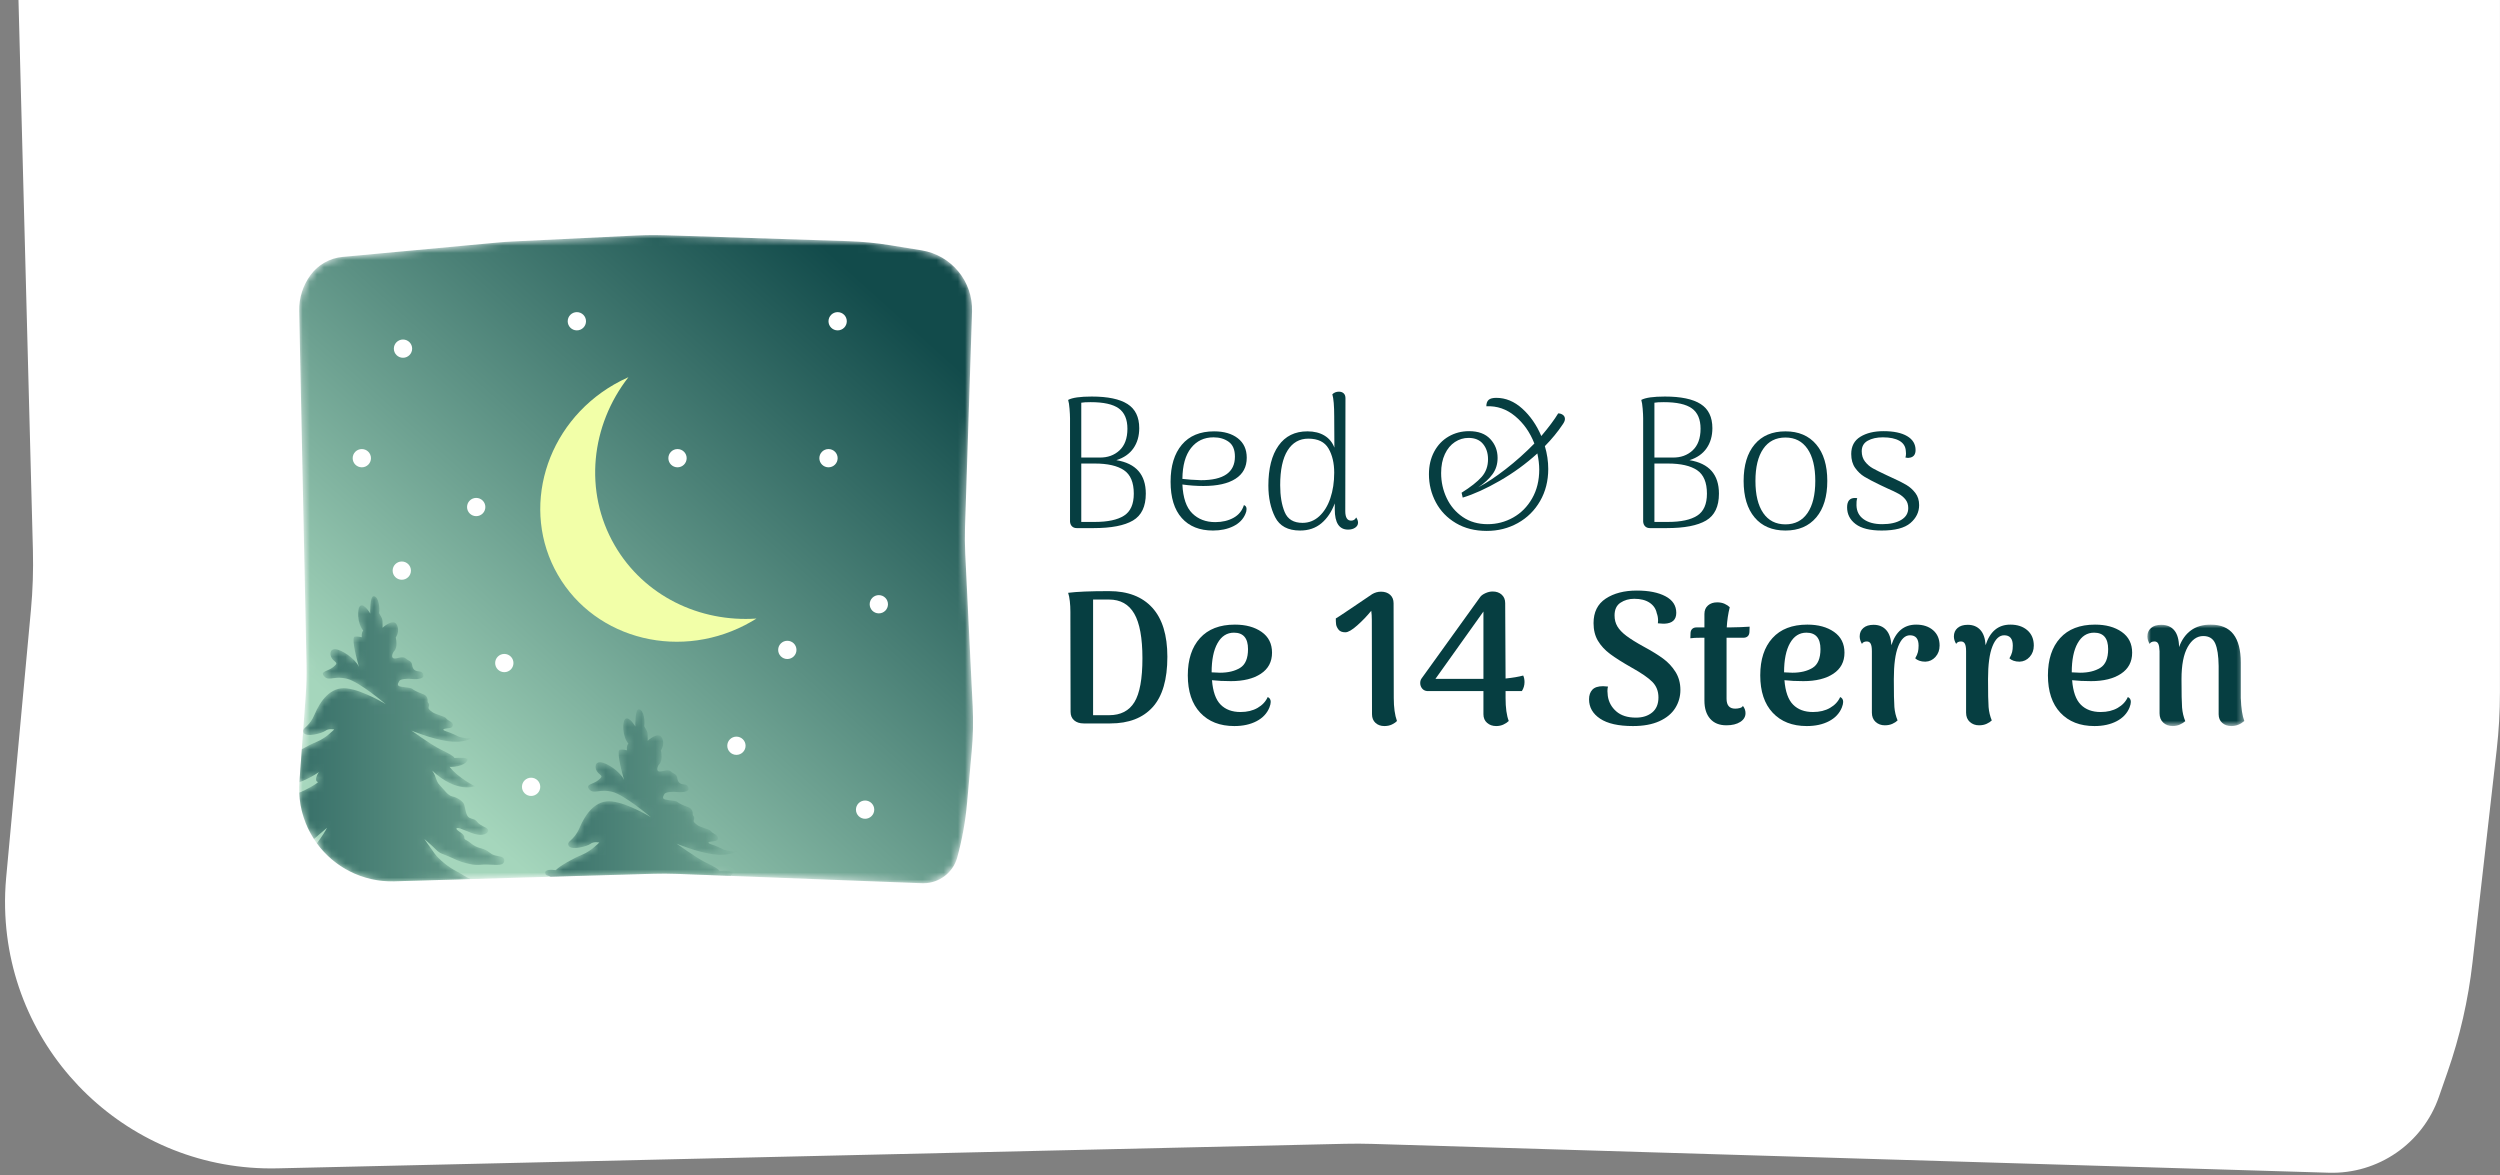 <?xml version="1.0" encoding="UTF-8"?>
<svg width="351px" height="165px" viewBox="0 0 351 165" version="1.1" xmlns="http://www.w3.org/2000/svg" xmlns:xlink="http://www.w3.org/1999/xlink">
    <rect x="0" y="0" width="351" height="165" fill="#808080" stroke="none"/>
    <title>Group 33</title>
    <defs>
        <polygon id="path-1" points="0 0 13.616 0 13.616 14.241 0 14.241"></polygon>
        <path d="M49.62,0 C48.937,0.003 48.254,0.02 47.571,0.053 L47.571,0.053 L29.956,0.904 C29.281,0.936 28.608,0.984 27.936,1.046 L27.936,1.046 L6.098,3.07 C4.315,3.235 2.686,4.151 1.622,5.587 L1.622,5.587 C0.537,7.052 -0.031,8.833 0.007,10.653 L0.007,10.653 L1.036,60.383 C1.065,61.801 1.028,63.22 0.924,64.635 L0.924,64.635 L0.034,76.833 C0.003,77.272 -0.008,77.713 0.006,78.153 L0.006,78.153 C0.215,85.311 6.201,90.944 13.376,90.735 L13.376,90.735 L49.843,89.672 C50.87,89.642 51.898,89.647 52.925,89.686 L52.925,89.686 L87.449,91.005 C87.502,91.007 87.555,91.008 87.608,91.008 L87.608,91.008 L87.667,91.008 C89.869,90.996 91.809,89.523 92.395,87.388 L92.395,87.388 C93.083,84.882 93.546,82.32 93.778,79.732 L93.778,79.732 L94.433,72.433 C94.62,70.347 94.663,68.252 94.562,66.16 L94.562,66.16 L93.519,44.709 C93.46,43.48 93.45,42.25 93.49,41.02 L93.49,41.02 L94.475,10.749 C94.613,6.506 91.572,2.82 87.371,2.141 L87.371,2.141 L82.927,1.422 C80.994,1.109 79.044,0.921 77.088,0.857 L77.088,0.857 L51.257,0.024 C50.818,0.01 50.378,0.002 49.938,0 L49.938,0 L49.62,0 Z" id="path-3"></path>
        <linearGradient x1="87.546%" y1="10.956%" x2="18.783%" y2="84.363%" id="linearGradient-5">
            <stop stop-color="#124B4B" offset="0%"></stop>
            <stop stop-color="#A5D6BC" offset="100%"></stop>
        </linearGradient>
        <path d="M9.966,2.432 C9.966,2.432 9.172,1.042 8.617,1.325 L8.617,1.325 C8.062,1.607 8.127,3.854 8.976,4.81 L8.976,4.81 C8.671,5.222 8.787,5.762 8.787,5.762 L8.787,5.762 C8.787,5.762 8.265,5.617 7.8,5.675 L7.8,5.675 C7.336,5.732 7.829,8.02 8.381,9.931 L8.381,9.931 C7.859,8.773 5.943,7.47 5.043,7.441 L5.043,7.441 C4.143,7.412 4.26,8.483 4.753,8.946 L4.753,8.946 C5.247,9.41 5.45,9.38 4.753,9.959 L4.753,9.959 C4.057,10.539 2.837,10.539 3.505,11.262 L3.505,11.262 C3.872,11.661 4.249,11.586 4.815,11.51 L4.815,11.51 C5.274,11.448 5.86,11.387 6.668,11.581 L6.668,11.581 C8.468,12.015 12.154,15.171 12.154,15.171 L12.154,15.171 C12.154,15.171 9.019,13.232 6.698,12.942 L6.698,12.942 C4.376,12.652 2.935,14.733 2.13,16.644 L2.13,16.644 C1.508,18.122 0.705,18.418 0.554,18.793 L0.554,18.793 L0.538,19 C0.55,19.054 0.57,19.11 0.606,19.173 L0.606,19.173 C0.998,19.858 3.219,19.25 3.676,18.891 L3.676,18.891 C4.132,18.533 4.906,18.707 4.906,18.707 L4.906,18.707 C4.906,18.707 3.762,19.912 2.5,20.422 L2.5,20.422 C1.852,20.685 1.062,21.078 0.357,21.488 L0.357,21.488 L0.018,26.127 C0.018,26.128 0.018,26.129 0.018,26.129 L0.018,26.129 C0.879,25.795 1.887,25.294 2.783,24.689 L2.783,24.689 C2.555,24.885 2.032,25.992 2.649,26.086 L2.649,26.086 C2.33,26.463 0.908,27.187 0.154,27.519 L0.154,27.519 C0.104,27.541 0.051,27.559 9.13752748e-16,27.578 L9.13752748e-16,27.578 C0.094,29.982 0.847,32.202 2.07,34.089 L2.07,34.089 C2.311,33.852 2.688,33.575 3.897,32.514 L3.897,32.514 C3.747,32.848 3.207,33.727 2.472,34.694 L2.472,34.694 C4.913,38.035 8.906,40.159 13.36,40.029 L13.36,40.029 L24.098,39.716 C23.366,39.456 22.832,38.997 21.948,38.551 L21.948,38.551 C20.947,38.044 19.612,36.943 19.046,36.191 L19.046,36.191 C18.48,35.438 17.551,34.077 17.551,34.077 L17.551,34.077 C17.551,34.077 18.655,35.033 19.221,35.598 L19.221,35.598 C19.786,36.162 20.091,36.148 20.918,36.51 L20.918,36.51 C21.745,36.872 22.573,37.291 23.297,37.45 L23.297,37.45 C24.023,37.61 24.474,37.812 25.518,37.711 L25.518,37.711 C26.04,37.661 26.533,37.686 26.98,37.711 L26.98,37.711 C27.429,37.736 27.832,37.762 28.174,37.711 L28.174,37.711 C28.856,37.61 28.914,36.987 28.623,36.727 L28.623,36.727 C28.333,36.466 27.55,36.51 27.056,36.22 L27.056,36.22 C26.563,35.93 26.461,35.641 25.417,35.366 L25.417,35.366 C24.372,35.091 24.067,34.555 23.501,34.28 L23.501,34.28 C22.935,34.005 23.356,33.889 23.037,33.511 L23.037,33.511 C22.717,33.132 21.774,32.702 22.152,32.557 L22.152,32.557 C22.529,32.413 23.849,33.267 24.996,33.469 L24.996,33.469 C26.142,33.673 26.694,33.079 26.49,32.745 L26.49,32.745 C26.287,32.413 25.417,32.239 25.01,31.718 L25.01,31.718 C24.604,31.197 24.328,31.342 23.863,31.095 L23.863,31.095 C23.4,30.849 23.313,29.792 23.168,29.285 L23.168,29.285 C23.023,28.779 22.108,28.229 21.499,28.113 L21.499,28.113 C20.889,27.997 20.366,27.201 19.743,26.55 L19.743,26.55 C19.119,25.898 19.351,25.507 18.655,24.48 L18.655,24.48 C22.123,27.737 24.677,26.68 24.677,26.68 L24.677,26.68 C24.677,26.68 22.297,25.507 21.106,23.959 L21.106,23.959 C23.023,24.016 23.733,23.133 23.617,22.901 L23.617,22.901 C23.501,22.67 22.732,22.656 21.774,22.713 L21.774,22.713 C21.702,22.438 21.034,22.105 19.757,21.469 L19.757,21.469 C18.48,20.831 15.738,18.863 15.738,18.863 L15.738,18.863 C15.738,18.863 18.553,20.035 20.817,20.354 L20.817,20.354 C23.08,20.672 24.154,19.963 24.154,19.963 L24.154,19.963 C24.154,19.963 22.834,19.977 22.195,19.63 L22.195,19.63 C21.557,19.282 20.701,18.978 20.526,18.935 L20.526,18.935 C20.352,18.891 20.004,18.704 20.44,18.602 L20.44,18.602 C20.874,18.501 21.513,18.602 21.571,18.124 L21.571,18.124 C21.629,17.646 20.874,17.501 20.628,17.154 L20.628,17.154 C20.381,16.807 19.163,16.633 18.669,16.257 L18.669,16.257 C18.175,15.88 18.074,15.808 18.205,15.417 L18.205,15.417 C18.335,15.026 18.016,15.012 18.031,14.751 L18.031,14.751 C18.045,14.491 18.002,13.955 17.363,13.738 L17.363,13.738 C16.724,13.521 16.013,13.158 15.868,13.014 L15.868,13.014 C15.724,12.869 15.114,12.812 14.345,12.71 L14.345,12.71 C13.576,12.609 13.895,12.204 14.04,11.914 L14.04,11.914 C14.185,11.624 15.157,11.537 15.854,11.624 L15.854,11.624 C16.551,11.711 17.406,11.567 17.435,11.233 L17.435,11.233 C17.464,10.901 17.29,10.582 16.783,10.553 L16.783,10.553 C16.274,10.524 15.926,10.279 15.854,9.67 L15.854,9.67 C15.781,9.062 15.375,9.12 14.968,8.744 L14.968,8.744 C14.563,8.368 13.837,8.744 13.402,8.744 L13.402,8.744 C12.966,8.744 12.995,8.338 13.14,7.991 L13.14,7.991 C13.285,7.643 13.46,7.731 13.605,7.151 L13.605,7.151 C13.75,6.572 13.547,5.791 13.547,5.791 L13.547,5.791 C13.547,5.791 14.185,4.951 13.692,3.995 L13.692,3.995 C13.198,3.04 11.689,4.43 11.689,4.43 L11.689,4.43 C11.689,4.43 11.718,4.082 11.689,3.474 L11.689,3.474 C11.66,2.867 11.138,2.547 11.225,2.229 L11.225,2.229 C11.312,1.91 11.225,0.031 10.441,0 L10.441,0 C10.438,0 10.437,0 10.434,0 L10.434,0 C9.894,-0.001 9.966,2.432 9.966,2.432" id="path-6"></path>
        <linearGradient x1="-0%" y1="50%" x2="100%" y2="50%" id="linearGradient-8">
            <stop stop-color="#387069" offset="0%"></stop>
            <stop stop-color="#6BA08E" offset="100%"></stop>
        </linearGradient>
        <path d="M12.664,2.431 C12.664,2.431 11.869,1.042 11.314,1.324 L11.314,1.324 C10.759,1.607 10.825,3.854 11.673,4.81 L11.673,4.81 C11.369,5.222 11.485,5.761 11.485,5.761 L11.485,5.761 C11.485,5.761 10.962,5.616 10.498,5.675 L10.498,5.675 C10.034,5.732 10.527,8.02 11.079,9.931 L11.079,9.931 C10.556,8.773 8.641,7.47 7.741,7.441 L7.741,7.441 C6.842,7.412 6.958,8.483 7.451,8.946 L7.451,8.946 C7.945,9.41 8.148,9.381 7.451,9.959 L7.451,9.959 C6.754,10.539 5.536,10.539 6.203,11.262 L6.203,11.262 C6.571,11.661 6.948,11.585 7.512,11.51 L7.512,11.51 C7.972,11.448 8.558,11.386 9.366,11.581 L9.366,11.581 C11.166,12.015 14.851,15.171 14.851,15.171 L14.851,15.171 C14.851,15.171 11.717,13.232 9.396,12.942 L9.396,12.942 C7.074,12.652 5.633,14.734 4.828,16.644 L4.828,16.644 C4.023,18.555 2.913,18.49 3.305,19.174 L3.305,19.174 C3.697,19.858 5.917,19.25 6.374,18.891 L6.374,18.891 C6.831,18.533 7.603,18.708 7.603,18.708 L7.603,18.708 C7.603,18.708 6.461,19.912 5.198,20.422 L5.198,20.422 C3.936,20.933 2.129,21.943 1.476,22.594 L1.476,22.594 C0.889,22.507 -0.091,22.485 0.007,22.995 L0.007,22.995 C0.097,23.466 0.357,23.241 0.747,23.519 L0.747,23.519 L15.301,23.095 C16.328,23.065 17.357,23.07 18.384,23.109 L18.384,23.109 L26.012,23.4 C26.264,23.198 26.362,22.996 26.316,22.901 L26.316,22.901 C26.199,22.67 25.43,22.655 24.472,22.713 L24.472,22.713 C24.399,22.439 23.732,22.105 22.455,21.468 L22.455,21.468 C21.178,20.831 18.436,18.863 18.436,18.863 L18.436,18.863 C18.436,18.863 21.251,20.035 23.514,20.354 L23.514,20.354 C25.778,20.672 26.852,19.963 26.852,19.963 L26.852,19.963 C26.852,19.963 25.531,19.977 24.893,19.63 L24.893,19.63 C24.255,19.282 23.399,18.978 23.224,18.935 L23.224,18.935 C23.05,18.891 22.702,18.703 23.137,18.602 L23.137,18.602 C23.573,18.501 24.211,18.602 24.269,18.124 L24.269,18.124 C24.327,17.646 23.573,17.501 23.326,17.155 L23.326,17.155 C23.079,16.807 21.86,16.633 21.367,16.256 L21.367,16.256 C20.873,15.881 20.772,15.808 20.902,15.417 L20.902,15.417 C21.033,15.027 20.714,15.012 20.728,14.751 L20.728,14.751 C20.742,14.491 20.699,13.955 20.061,13.738 L20.061,13.738 C19.422,13.521 18.711,13.159 18.566,13.014 L18.566,13.014 C18.421,12.869 17.811,12.812 17.042,12.71 L17.042,12.71 C16.273,12.609 16.593,12.204 16.738,11.914 L16.738,11.914 C16.883,11.625 17.856,11.538 18.551,11.625 L18.551,11.625 C19.248,11.711 20.105,11.567 20.133,11.233 L20.133,11.233 C20.162,10.901 19.988,10.582 19.481,10.553 L19.481,10.553 C18.973,10.524 18.625,10.278 18.551,9.67 L18.551,9.67 C18.479,9.062 18.073,9.12 17.667,8.744 L17.667,8.744 C17.261,8.367 16.535,8.744 16.1,8.744 L16.1,8.744 C15.665,8.744 15.693,8.338 15.839,7.991 L15.839,7.991 C15.984,7.643 16.158,7.731 16.302,7.151 L16.302,7.151 C16.448,6.573 16.245,5.79 16.245,5.79 L16.245,5.79 C16.245,5.79 16.883,4.951 16.39,3.995 L16.39,3.995 C15.896,3.04 14.387,4.43 14.387,4.43 L14.387,4.43 C14.387,4.43 14.416,4.082 14.387,3.475 L14.387,3.475 C14.359,2.866 13.836,2.547 13.923,2.229 L13.923,2.229 C14.01,1.911 13.922,0.031 13.139,0 L13.139,0 C13.137,0 13.134,0 13.132,0 L13.132,0 C12.592,-0.001 12.664,2.431 12.664,2.431" id="path-9"></path>
        <linearGradient x1="0%" y1="50%" x2="100%" y2="50%" id="linearGradient-11">
            <stop stop-color="#387069" offset="0%"></stop>
            <stop stop-color="#6BA08E" offset="100%"></stop>
        </linearGradient>
    </defs>
    <g id="Homepage" stroke="none" stroke-width="1" fill="none" fill-rule="evenodd">
        <g id="DEF_14Sterren.nl-Home" transform="translate(-378, 0)">
            <g id="Group-33" transform="translate(375, -101)">
                <path d="M24.938,9.157 L109.534,2.972 C110.36,2.912 111.188,2.866 112.015,2.834 L184.212,0.086 C185.717,0.029 187.224,0.019 188.729,0.058 L296.06,2.79 C298.467,2.851 300.87,3.034 303.258,3.339 L326.837,6.349 C342.365,8.331 354,21.546 353.999,37.2 L353.992,198.223 C353.992,200.909 353.84,203.592 353.537,206.261 L350.137,236.154 C349.542,241.387 348.367,246.537 346.635,251.511 L345.416,255.014 C343.139,261.553 336.883,265.858 329.962,265.65 L195.647,261.602 C194.388,261.564 193.128,261.56 191.868,261.588 L41.943,265.036 C21.305,265.51 4.191,249.165 3.716,228.527 C3.683,227.092 3.733,225.655 3.865,224.225 L7.342,186.651 C7.601,183.852 7.694,181.041 7.62,178.231 L3.786,32.023 C3.634,26.236 5.772,20.622 9.737,16.403 C13.716,12.167 19.141,9.581 24.938,9.157 Z" id="Rectangle-Copy" fill="#FFFFFF"></path>
                <g id="logo" transform="translate(45, 134)">
                    <g id="Group-79" transform="translate(-0, 0)">
                        <g id="Group-38" transform="translate(107.967, 21.991)">
                            <path d="M5.741,45.423 C7.374,45.423 8.563,44.81 9.31,43.584 C10.056,42.358 10.43,40.308 10.43,37.435 C10.43,34.58 10.048,32.491 9.284,31.169 C8.52,29.846 7.339,29.185 5.741,29.185 L3.503,29.185 L3.503,45.423 L5.741,45.423 Z M0.843,46.145 C0.509,45.856 0.342,45.458 0.342,44.95 L0.316,31.865 L0.316,30.919 C0.316,30.394 0.29,29.895 0.237,29.421 C0.184,28.948 0.105,28.555 1.52143547e-14,28.239 C1.212,28.081 3.125,28.002 5.741,28.002 C8.375,28.002 10.399,28.778 11.812,30.328 C13.225,31.878 13.932,34.177 13.932,37.225 C13.932,40.413 13.243,42.769 11.865,44.293 C10.486,45.816 8.507,46.579 5.926,46.579 L2.186,46.579 C1.624,46.579 1.176,46.434 0.843,46.145 L0.843,46.145 Z" id="Fill-1" fill="#063E41"></path>
                            <path d="M20.975,35.307 C20.422,36.288 20.145,37.655 20.145,39.406 C20.636,39.441 21.023,39.458 21.304,39.458 C22.463,39.458 23.411,39.231 24.148,38.775 C24.886,38.32 25.255,37.444 25.255,36.148 C25.255,34.606 24.596,33.836 23.279,33.836 C22.296,33.836 21.528,34.326 20.975,35.307 M28.442,43.557 C28.442,43.767 28.379,44.03 28.257,44.346 C27.923,45.169 27.322,45.809 26.453,46.264 C25.584,46.719 24.543,46.947 23.332,46.947 C21.313,46.947 19.719,46.325 18.552,45.081 C17.384,43.838 16.8,42.085 16.8,39.826 C16.8,37.602 17.371,35.858 18.513,34.598 C19.654,33.337 21.286,32.705 23.411,32.705 C24.938,32.705 26.19,33.047 27.164,33.731 C28.139,34.413 28.626,35.386 28.626,36.647 C28.626,37.926 28.103,38.911 27.059,39.603 C26.014,40.295 24.613,40.64 22.858,40.64 C21.858,40.64 20.97,40.597 20.198,40.509 C20.32,42.103 20.724,43.247 21.409,43.938 C22.094,44.631 23.025,44.976 24.201,44.976 C25.132,44.976 25.93,44.783 26.598,44.398 C27.265,44.013 27.739,43.505 28.02,42.874 C28.3,42.997 28.442,43.224 28.442,43.557" id="Fill-3" fill="#063E41"></path>
                            <path d="M46.166,46.237 C46.008,46.412 45.775,46.574 45.468,46.724 C45.161,46.872 44.805,46.947 44.401,46.947 C43.892,46.947 43.475,46.798 43.15,46.5 C42.825,46.202 42.663,45.799 42.663,45.291 L42.637,32.023 C42.637,31.567 42.61,31.147 42.558,30.761 C41.978,31.48 41.324,32.163 40.595,32.811 C39.867,33.459 39.309,33.783 38.923,33.783 C38.466,33.783 38.141,33.652 37.949,33.389 C37.755,33.126 37.646,32.881 37.619,32.653 C37.593,32.426 37.58,32.154 37.58,31.839 C37.668,31.804 38.361,31.348 39.661,30.472 C40.96,29.596 41.969,28.914 42.689,28.423 C43.075,28.195 43.488,28.081 43.927,28.081 C44.454,28.081 44.879,28.226 45.204,28.515 C45.529,28.804 45.692,29.203 45.692,29.71 L45.718,43.005 C45.718,44.336 45.867,45.414 46.166,46.237" id="Fill-5" fill="#063E41"></path>
                            <path d="M58.307,40.326 L58.307,30.866 L51.565,40.326 L58.307,40.326 Z M64.075,40.772 C64.075,41.227 63.952,41.648 63.706,42.033 L61.415,42.033 L61.415,43.006 C61.415,44.389 61.564,45.466 61.862,46.237 C61.687,46.412 61.446,46.575 61.138,46.723 C60.831,46.872 60.484,46.947 60.098,46.947 C59.588,46.947 59.163,46.798 58.821,46.5 C58.478,46.202 58.307,45.8 58.307,45.292 L58.307,42.033 L50.379,42.033 C50.081,41.998 49.848,41.871 49.682,41.652 C49.514,41.434 49.431,41.184 49.431,40.903 C49.431,40.659 49.493,40.448 49.616,40.273 L57.859,28.817 C57.999,28.624 58.241,28.449 58.584,28.292 C58.926,28.134 59.264,28.055 59.597,28.055 C60.124,28.055 60.55,28.204 60.875,28.502 C61.2,28.8 61.362,29.194 61.362,29.684 L61.415,40.273 C62.433,40.168 63.258,40.028 63.89,39.853 C64.013,40.115 64.075,40.422 64.075,40.772 L64.075,40.772 Z" id="Fill-7" fill="#063E41"></path>
                            <path d="M74.689,45.909 C73.652,45.217 73.135,44.31 73.135,43.189 C73.135,42.629 73.288,42.183 73.595,41.849 C73.902,41.516 74.408,41.35 75.11,41.35 C75.215,41.35 75.443,41.368 75.795,41.403 C75.742,41.578 75.716,41.788 75.716,42.033 C75.716,42.174 75.733,42.401 75.768,42.717 C75.891,43.575 76.286,44.297 76.954,44.884 C77.62,45.471 78.543,45.764 79.719,45.764 C80.649,45.764 81.408,45.523 81.997,45.042 C82.585,44.56 82.879,43.855 82.879,42.927 C82.879,42.051 82.594,41.324 82.023,40.745 C81.453,40.168 80.474,39.494 79.087,38.723 C77.823,38.004 76.826,37.374 76.097,36.831 C75.369,36.288 74.798,35.67 74.385,34.978 C73.973,34.286 73.767,33.459 73.767,32.495 C73.767,30.954 74.337,29.807 75.479,29.053 C76.62,28.3 78.077,27.924 79.851,27.924 C81.518,27.924 82.857,28.191 83.867,28.726 C84.877,29.26 85.381,30.034 85.381,31.05 C85.381,32.014 84.837,32.521 83.749,32.574 L83.512,32.574 C83.353,32.574 83.116,32.557 82.8,32.521 C82.818,32.435 82.827,32.311 82.827,32.154 C82.827,31.769 82.765,31.418 82.642,31.103 C82.519,30.49 82.186,30 81.642,29.632 C81.097,29.263 80.377,29.079 79.482,29.079 C78.744,29.079 78.1,29.263 77.546,29.632 C76.993,30 76.717,30.595 76.717,31.418 C76.717,31.996 76.848,32.509 77.112,32.955 C77.375,33.402 77.796,33.845 78.376,34.282 C78.955,34.72 79.772,35.228 80.825,35.806 C81.896,36.384 82.787,36.932 83.498,37.448 C84.209,37.965 84.798,38.591 85.263,39.326 C85.728,40.063 85.961,40.913 85.961,41.876 C85.961,42.804 85.719,43.653 85.236,44.424 C84.753,45.195 84.012,45.809 83.011,46.264 C82.01,46.719 80.772,46.947 79.298,46.947 C77.261,46.947 75.724,46.601 74.689,45.909" id="Fill-9" fill="#063E41"></path>
                            <path d="M94.417,33.06 C95.155,33.034 95.576,33.012 95.681,32.994 L95.655,33.757 C95.637,34.019 95.554,34.216 95.405,34.348 C95.256,34.479 95.067,34.545 94.839,34.545 L92.442,34.545 L92.442,35.386 L92.442,43.111 C92.442,44.039 92.846,44.503 93.653,44.503 C93.882,44.503 94.106,44.473 94.325,44.412 C94.544,44.349 94.681,44.25 94.733,44.109 C94.979,44.424 95.102,44.766 95.102,45.134 C95.102,45.642 94.856,46.053 94.365,46.369 C93.873,46.684 93.223,46.842 92.416,46.842 C91.432,46.842 90.673,46.535 90.137,45.921 C89.601,45.309 89.334,44.459 89.334,43.373 L89.334,34.545 L88.939,34.545 C88.219,34.545 87.692,34.571 87.359,34.623 L87.385,33.861 C87.403,33.617 87.486,33.428 87.635,33.297 C87.784,33.165 87.974,33.1 88.202,33.1 L89.334,33.1 L89.334,31.208 C89.334,30.7 89.501,30.302 89.835,30.013 C90.168,29.723 90.598,29.579 91.125,29.579 C91.529,29.579 91.88,29.649 92.179,29.789 C92.477,29.929 92.714,30.087 92.89,30.262 C92.662,31.173 92.521,32.119 92.468,33.1 L92.784,33.1 C93.135,33.1 93.68,33.087 94.417,33.06" id="Fill-11" fill="#063E41"></path>
                            <path d="M101.347,35.307 C100.793,36.288 100.517,37.655 100.517,39.406 C101.008,39.441 101.395,39.458 101.675,39.458 C102.834,39.458 103.782,39.231 104.52,38.775 C105.257,38.32 105.627,37.444 105.627,36.148 C105.627,34.606 104.968,33.836 103.651,33.836 C102.667,33.836 101.9,34.326 101.347,35.307 M108.813,43.557 C108.813,43.767 108.751,44.03 108.628,44.346 C108.295,45.169 107.694,45.809 106.825,46.264 C105.956,46.719 104.915,46.947 103.703,46.947 C101.684,46.947 100.091,46.325 98.924,45.081 C97.756,43.838 97.172,42.085 97.172,39.826 C97.172,37.602 97.742,35.858 98.884,34.598 C100.025,33.337 101.658,32.705 103.782,32.705 C105.31,32.705 106.561,33.047 107.536,33.731 C108.51,34.413 108.997,35.386 108.997,36.647 C108.997,37.926 108.475,38.911 107.43,39.603 C106.385,40.295 104.985,40.64 103.229,40.64 C102.229,40.64 101.342,40.597 100.57,40.509 C100.692,42.103 101.096,43.247 101.781,43.938 C102.466,44.631 103.396,44.976 104.573,44.976 C105.503,44.976 106.302,44.783 106.969,44.398 C107.637,44.013 108.111,43.505 108.391,42.874 C108.672,42.997 108.813,43.224 108.813,43.557" id="Fill-13" fill="#063E41"></path>
                            <path d="M121.444,33.494 C122.05,34.019 122.353,34.737 122.353,35.648 C122.353,36.279 122.159,36.809 121.773,37.238 C121.387,37.668 120.913,37.89 120.351,37.908 C120.035,37.908 119.754,37.864 119.508,37.777 C119.263,37.689 119.069,37.576 118.929,37.435 C119.122,37.103 119.249,36.809 119.311,36.555 C119.372,36.301 119.403,35.999 119.403,35.648 C119.403,34.685 118.999,34.203 118.192,34.203 C117.507,34.203 116.958,34.72 116.545,35.753 C116.132,36.787 115.927,38.32 115.927,40.352 C115.927,42.314 115.953,43.623 116.005,44.28 C116.058,44.936 116.207,45.563 116.453,46.158 C116.278,46.333 116.036,46.491 115.729,46.631 C115.422,46.772 115.066,46.842 114.662,46.842 C114.153,46.842 113.723,46.684 113.372,46.369 C113.02,46.053 112.845,45.616 112.845,45.055 L112.845,36.437 C112.845,35.947 112.788,35.595 112.674,35.386 C112.56,35.176 112.38,35.071 112.134,35.071 C111.8,35.071 111.572,35.185 111.449,35.412 C111.238,35.062 111.133,34.711 111.133,34.361 C111.133,33.871 111.304,33.477 111.647,33.179 C111.989,32.881 112.467,32.732 113.082,32.732 C113.819,32.732 114.408,32.973 114.846,33.454 C115.285,33.936 115.531,34.65 115.584,35.595 C116.199,33.669 117.357,32.706 119.061,32.706 C120.044,32.706 120.838,32.969 121.444,33.494" id="Fill-15" fill="#063E41"></path>
                            <path d="M134.67,33.494 C135.276,34.019 135.579,34.737 135.579,35.648 C135.579,36.279 135.385,36.809 134.999,37.238 C134.613,37.668 134.139,37.89 133.577,37.908 C133.262,37.908 132.98,37.864 132.734,37.777 C132.489,37.689 132.296,37.576 132.155,37.435 C132.348,37.103 132.475,36.809 132.537,36.555 C132.598,36.301 132.629,35.999 132.629,35.648 C132.629,34.685 132.225,34.203 131.418,34.203 C130.733,34.203 130.184,34.72 129.772,35.753 C129.359,36.787 129.153,38.32 129.153,40.352 C129.153,42.314 129.179,43.623 129.231,44.28 C129.284,44.936 129.433,45.563 129.679,46.158 C129.504,46.333 129.262,46.491 128.955,46.631 C128.648,46.772 128.292,46.842 127.888,46.842 C127.379,46.842 126.949,46.684 126.598,46.369 C126.246,46.053 126.071,45.616 126.071,45.055 L126.071,36.437 C126.071,35.947 126.014,35.595 125.9,35.386 C125.786,35.176 125.606,35.071 125.36,35.071 C125.027,35.071 124.798,35.185 124.675,35.412 C124.464,35.062 124.359,34.711 124.359,34.361 C124.359,33.871 124.531,33.477 124.873,33.179 C125.215,32.881 125.693,32.732 126.308,32.732 C127.045,32.732 127.634,32.973 128.073,33.454 C128.511,33.936 128.757,34.65 128.81,35.595 C129.425,33.669 130.584,32.706 132.287,32.706 C133.27,32.706 134.065,32.969 134.67,33.494" id="Fill-17" fill="#063E41"></path>
                            <path d="M141.736,35.307 C141.183,36.288 140.907,37.655 140.907,39.406 C141.398,39.441 141.785,39.458 142.065,39.458 C143.224,39.458 144.172,39.231 144.91,38.775 C145.647,38.32 146.017,37.444 146.017,36.148 C146.017,34.606 145.358,33.836 144.041,33.836 C143.057,33.836 142.29,34.326 141.736,35.307 M149.203,43.557 C149.203,43.767 149.141,44.03 149.018,44.346 C148.685,45.169 148.084,45.809 147.215,46.264 C146.345,46.719 145.305,46.947 144.093,46.947 C142.074,46.947 140.481,46.325 139.313,45.081 C138.146,43.838 137.562,42.085 137.562,39.826 C137.562,37.602 138.132,35.858 139.274,34.598 C140.415,33.337 142.048,32.705 144.172,32.705 C145.7,32.705 146.951,33.047 147.926,33.731 C148.9,34.413 149.387,35.386 149.387,36.647 C149.387,37.926 148.865,38.911 147.82,39.603 C146.775,40.295 145.375,40.64 143.619,40.64 C142.619,40.64 141.732,40.597 140.96,40.509 C141.082,42.103 141.486,43.247 142.171,43.938 C142.855,44.631 143.786,44.976 144.962,44.976 C145.893,44.976 146.692,44.783 147.359,44.398 C148.027,44.013 148.501,43.505 148.781,42.874 C149.062,42.997 149.203,43.224 149.203,43.557" id="Fill-19" fill="#063E41"></path>
                            <g id="Group-23" transform="translate(151.523, 32.706)">
                                <mask id="mask-2" fill="white">
                                    <use xlink:href="#path-1"></use>
                                </mask>
                                <g id="Clip-22"></g>
                                <path d="M13.616,13.531 C13.072,14.004 12.466,14.241 11.799,14.241 C11.272,14.241 10.842,14.092 10.509,13.794 C10.175,13.496 10.008,13.094 10.008,12.586 L10.008,5.807 C9.99,4.371 9.828,3.311 9.521,2.627 C9.213,1.944 8.656,1.603 7.848,1.603 C6.97,1.603 6.242,2.115 5.662,3.139 C5.083,4.165 4.793,5.667 4.793,7.646 C4.793,9.643 4.82,10.974 4.872,11.64 C4.925,12.306 5.074,12.945 5.32,13.558 C5.127,13.733 4.877,13.891 4.57,14.031 C4.262,14.171 3.924,14.241 3.556,14.241 C3.011,14.241 2.568,14.079 2.226,13.755 C1.883,13.431 1.712,12.998 1.712,12.454 L1.712,3.731 C1.694,3.241 1.633,2.89 1.528,2.68 C1.422,2.47 1.246,2.365 1.001,2.365 C0.667,2.365 0.439,2.479 0.316,2.706 C0.105,2.356 0,2.006 0,1.655 C0,1.165 0.171,0.771 0.514,0.473 C0.856,0.175 1.334,0.026 1.949,0.026 C2.739,0.026 3.349,0.285 3.78,0.802 C4.209,1.318 4.434,2.102 4.451,3.153 C4.82,2.137 5.373,1.358 6.11,0.815 C6.848,0.272 7.769,0 8.876,0 C10.315,0 11.381,0.447 12.076,1.34 C12.769,2.233 13.116,3.564 13.116,5.334 L13.116,10.3 C13.169,11.754 13.336,12.831 13.616,13.531" id="Fill-21" fill="#063E41" mask="url(#mask-2)"></path>
                            </g>
                            <path d="M7.849,17.407 C8.761,16.82 9.218,15.792 9.218,14.32 C9.218,12.744 8.757,11.645 7.835,11.022 C6.913,10.401 5.548,10.089 3.74,10.089 L1.844,10.089 L1.844,18.288 L3.74,18.288 C5.566,18.288 6.935,17.994 7.849,17.407 M1.844,1.55 L1.844,9.249 L4.398,9.249 C5.539,9.267 6.479,8.929 7.217,8.237 C7.954,7.545 8.323,6.534 8.323,5.202 C8.323,3.889 7.919,2.939 7.111,2.352 C6.303,1.765 4.986,1.472 3.161,1.472 C2.546,1.472 2.107,1.498 1.844,1.55 M10.904,14.32 C10.904,16.124 10.302,17.381 9.099,18.09 C7.897,18.8 6.058,19.155 3.582,19.155 L1.212,19.155 C0.93,19.155 0.707,19.071 0.54,18.905 C0.373,18.738 0.281,18.515 0.264,18.235 L0.264,3.731 C0.264,3.399 0.241,2.956 0.197,2.404 C0.154,1.853 0.088,1.437 0,1.157 C0.58,0.841 1.686,0.683 3.319,0.683 C5.566,0.683 7.238,1.034 8.336,1.734 C9.433,2.435 9.982,3.564 9.982,5.123 C9.982,6.228 9.709,7.168 9.166,7.948 C8.621,8.728 7.822,9.284 6.769,9.617 C9.525,10.073 10.904,11.64 10.904,14.32" id="Fill-24" fill="#063E41"></path>
                            <path d="M17.253,7.909 C16.463,8.908 16.059,10.353 16.042,12.244 C16.727,12.332 17.596,12.393 18.649,12.428 C21.827,12.428 23.416,11.325 23.416,9.118 C23.416,8.155 23.127,7.462 22.547,7.041 C21.968,6.621 21.257,6.411 20.414,6.411 C19.097,6.411 18.043,6.91 17.253,7.909 M25.049,16.474 C25.049,16.702 24.996,16.93 24.891,17.158 C24.575,17.911 24.009,18.489 23.193,18.892 C22.376,19.295 21.423,19.496 20.335,19.496 C18.456,19.496 16.994,18.909 15.95,17.736 C14.905,16.562 14.383,14.864 14.383,12.639 C14.383,10.431 14.909,8.701 15.963,7.449 C17.016,6.197 18.526,5.571 20.493,5.571 C21.88,5.571 22.99,5.894 23.824,6.542 C24.658,7.191 25.075,8.102 25.075,9.275 C25.075,10.571 24.549,11.557 23.495,12.231 C22.442,12.906 20.941,13.242 18.992,13.242 C18.008,13.242 17.025,13.173 16.042,13.032 C16.129,14.907 16.59,16.255 17.425,17.079 C18.258,17.902 19.334,18.314 20.651,18.314 C21.634,18.314 22.49,18.113 23.219,17.71 C23.947,17.306 24.434,16.71 24.68,15.923 C24.926,16.011 25.049,16.195 25.049,16.474" id="Fill-26" fill="#063E41"></path>
                            <path d="M35.263,17.486 C35.938,16.864 36.456,16.019 36.816,14.95 C37.176,13.882 37.356,12.691 37.356,11.377 C37.356,10.029 37.088,8.894 36.553,7.975 C36.017,7.055 35.074,6.595 33.722,6.595 C32.475,6.595 31.505,7.147 30.812,8.25 C30.118,9.354 29.771,10.983 29.771,13.137 C29.771,14.644 29.982,15.901 30.404,16.908 C30.824,17.915 31.658,18.419 32.906,18.419 C33.801,18.419 34.586,18.108 35.263,17.486 M40.701,18.392 C40.701,18.674 40.569,18.905 40.306,19.089 C40.042,19.273 39.709,19.365 39.305,19.365 C38.059,19.365 37.435,18.419 37.435,16.527 L37.435,15.686 C36.996,16.859 36.373,17.789 35.565,18.471 C34.758,19.155 33.757,19.496 32.563,19.496 C30.86,19.496 29.693,18.87 29.06,17.617 C28.428,16.365 28.112,14.889 28.112,13.19 C28.112,10.791 28.586,8.921 29.535,7.581 C30.483,6.241 31.834,5.57 33.59,5.57 C34.539,5.57 35.337,5.768 35.986,6.162 C36.636,6.555 37.102,7.12 37.382,7.857 L37.356,3.468 C37.356,1.997 37.268,0.964 37.093,0.368 C37.339,0.123 37.646,3.79456508e-15 38.014,3.79456508e-15 C38.295,3.79456508e-15 38.519,0.079 38.686,0.236 C38.853,0.394 38.936,0.622 38.936,0.92 L38.91,16.763 C38.91,17.657 39.182,18.104 39.726,18.104 C40.06,18.104 40.297,17.955 40.437,17.657 C40.613,17.902 40.701,18.147 40.701,18.392" id="Fill-28" fill="#063E41"></path>
                            <path d="M62.481,17.67 C63.588,17.048 64.474,16.155 65.141,14.989 C65.808,13.825 66.142,12.472 66.142,10.93 C66.142,10.247 66.054,9.494 65.879,8.671 C64.281,10.125 62.525,11.403 60.611,12.507 C58.697,13.61 56.959,14.399 55.397,14.872 L55.239,14.188 C56.52,13.383 57.459,12.643 58.057,11.968 C58.653,11.294 58.952,10.466 58.952,9.486 C58.952,8.628 58.719,7.913 58.254,7.344 C57.789,6.775 57.109,6.49 56.213,6.49 C55.528,6.49 54.892,6.683 54.303,7.068 C53.715,7.454 53.245,8.018 52.895,8.763 C52.543,9.508 52.368,10.396 52.368,11.43 C52.368,12.673 52.627,13.842 53.145,14.937 C53.662,16.032 54.413,16.917 55.397,17.591 C56.38,18.266 57.547,18.603 58.9,18.603 C60.18,18.603 61.375,18.292 62.481,17.67 M69.461,3.258 C69.653,3.398 69.75,3.591 69.75,3.836 C69.75,4.046 69.645,4.301 69.434,4.599 C68.732,5.649 67.898,6.665 66.932,7.646 C67.248,8.714 67.406,9.783 67.406,10.851 C67.406,12.533 67.024,14.035 66.26,15.358 C65.497,16.681 64.457,17.71 63.14,18.445 C61.823,19.181 60.365,19.549 58.768,19.549 C57.117,19.549 55.677,19.185 54.449,18.458 C53.219,17.732 52.28,16.759 51.63,15.542 C50.98,14.324 50.656,13.006 50.656,11.587 C50.656,10.396 50.901,9.341 51.393,8.421 C51.885,7.502 52.561,6.792 53.421,6.293 C54.282,5.794 55.239,5.544 56.292,5.544 C57.591,5.544 58.583,5.912 59.268,6.648 C59.953,7.383 60.295,8.268 60.295,9.301 C60.295,10.178 60.058,10.939 59.584,11.587 C59.11,12.236 58.443,12.849 57.583,13.426 C58.724,12.831 60.006,11.981 61.428,10.878 C62.85,9.774 64.193,8.575 65.457,7.278 C64.843,5.702 63.938,4.419 62.745,3.429 C61.551,2.439 60.207,1.98 58.715,2.049 C58.715,1.647 58.821,1.349 59.031,1.156 C59.242,0.964 59.602,0.867 60.111,0.867 C61.428,0.867 62.643,1.371 63.758,2.378 C64.874,3.386 65.765,4.669 66.432,6.228 C67.485,4.984 68.276,3.924 68.802,3.049 C69.048,3.049 69.267,3.118 69.461,3.258" id="Fill-30" fill="#063E41"></path>
                            <path d="M88.318,17.407 C89.23,16.82 89.687,15.792 89.687,14.32 C89.687,12.744 89.226,11.645 88.304,11.022 C87.382,10.401 86.017,10.089 84.209,10.089 L82.313,10.089 L82.313,18.288 L84.209,18.288 C86.035,18.288 87.404,17.994 88.318,17.407 M82.313,1.55 L82.313,9.249 L84.867,9.249 C86.008,9.267 86.948,8.929 87.685,8.237 C88.423,7.545 88.792,6.534 88.792,5.202 C88.792,3.889 88.388,2.939 87.58,2.352 C86.772,1.765 85.455,1.472 83.63,1.472 C83.015,1.472 82.576,1.498 82.313,1.55 M91.373,14.32 C91.373,16.124 90.771,17.381 89.568,18.09 C88.366,18.8 86.527,19.155 84.051,19.155 L81.681,19.155 C81.399,19.155 81.176,19.071 81.009,18.905 C80.842,18.738 80.75,18.515 80.732,18.235 L80.732,3.731 C80.732,3.399 80.71,2.956 80.666,2.404 C80.623,1.853 80.556,1.437 80.469,1.157 C81.049,0.841 82.155,0.683 83.788,0.683 C86.035,0.683 87.707,1.034 88.804,1.734 C89.902,2.435 90.451,3.564 90.451,5.123 C90.451,6.228 90.178,7.168 89.634,7.948 C89.09,8.728 88.291,9.284 87.238,9.617 C89.994,10.073 91.373,11.64 91.373,14.32" id="Fill-32" fill="#063E41"></path>
                            <path d="M103.806,17.04 C104.535,15.98 104.899,14.478 104.899,12.533 C104.899,10.589 104.535,9.087 103.806,8.028 C103.077,6.967 102.046,6.437 100.711,6.437 C99.359,6.437 98.319,6.967 97.591,8.028 C96.862,9.087 96.497,10.589 96.497,12.533 C96.497,14.478 96.862,15.98 97.591,17.04 C98.319,18.099 99.359,18.629 100.711,18.629 C102.046,18.629 103.077,18.099 103.806,17.04 M96.379,17.657 C95.352,16.431 94.838,14.723 94.838,12.533 C94.838,10.344 95.352,8.636 96.379,7.41 C97.406,6.184 98.85,5.571 100.711,5.571 C102.555,5.571 103.994,6.184 105.031,7.41 C106.067,8.636 106.585,10.344 106.585,12.533 C106.585,14.723 106.067,16.431 105.031,17.657 C103.994,18.883 102.555,19.496 100.711,19.496 C98.85,19.496 97.406,18.883 96.379,17.657" id="Fill-34" fill="#063E41"></path>
                            <path d="M110.564,18.589 C109.765,17.986 109.366,17.201 109.366,16.238 C109.366,15.362 109.734,14.924 110.472,14.924 C110.612,14.924 110.718,14.933 110.788,14.95 C110.7,15.231 110.665,15.563 110.683,15.949 C110.7,16.789 111.034,17.442 111.684,17.907 C112.332,18.371 113.202,18.603 114.291,18.603 C115.397,18.603 116.283,18.406 116.95,18.012 C117.618,17.617 117.951,17.061 117.951,16.343 C117.951,15.87 117.824,15.472 117.57,15.147 C117.315,14.824 116.99,14.552 116.595,14.333 C116.2,14.114 115.661,13.856 114.976,13.558 L114.028,13.111 C113.009,12.621 112.259,12.226 111.776,11.928 C111.292,11.632 110.867,11.224 110.498,10.707 C110.13,10.191 109.945,9.538 109.945,8.75 C109.945,7.664 110.371,6.857 111.222,6.333 C112.074,5.807 113.159,5.544 114.475,5.544 C115.898,5.544 117.003,5.776 117.793,6.24 C118.583,6.705 118.979,7.357 118.979,8.197 C118.979,8.776 118.741,9.126 118.268,9.249 C118.127,9.284 118.013,9.302 117.925,9.302 C117.855,9.302 117.732,9.284 117.557,9.249 C117.61,9.056 117.636,8.872 117.636,8.697 C117.636,8.522 117.627,8.4 117.61,8.329 C117.574,7.699 117.276,7.221 116.714,6.897 C116.152,6.574 115.379,6.411 114.396,6.411 C113.536,6.411 112.825,6.568 112.263,6.884 C111.701,7.2 111.42,7.69 111.42,8.355 C111.42,8.934 111.574,9.42 111.881,9.814 C112.188,10.208 112.553,10.523 112.974,10.76 C113.396,10.996 114.036,11.316 114.897,11.718 L115.634,12.061 C116.494,12.446 117.175,12.787 117.675,13.085 C118.175,13.383 118.601,13.764 118.953,14.228 C119.303,14.692 119.479,15.257 119.479,15.923 C119.479,16.904 119.071,17.745 118.254,18.445 C117.438,19.146 116.09,19.496 114.212,19.496 C112.579,19.496 111.363,19.194 110.564,18.589" id="Fill-36" fill="#063E41"></path>
                        </g>
                        <g id="Group-41">
                            <mask id="mask-4" fill="white">
                                <use xlink:href="#path-3"></use>
                            </mask>
                            <g id="Clip-40"></g>
                            <path d="M49.62,0 C48.937,0.003 48.254,0.02 47.571,0.053 L47.571,0.053 L29.956,0.904 C29.281,0.936 28.608,0.984 27.936,1.046 L27.936,1.046 L6.098,3.07 C4.315,3.235 2.686,4.151 1.622,5.587 L1.622,5.587 C0.537,7.052 -0.031,8.833 0.007,10.653 L0.007,10.653 L1.036,60.383 C1.065,61.801 1.028,63.22 0.924,64.635 L0.924,64.635 L0.034,76.833 C0.003,77.272 -0.008,77.713 0.006,78.153 L0.006,78.153 C0.215,85.311 6.201,90.944 13.376,90.735 L13.376,90.735 L49.843,89.672 C50.87,89.642 51.898,89.647 52.925,89.686 L52.925,89.686 L87.449,91.005 C87.502,91.007 87.555,91.008 87.608,91.008 L87.608,91.008 L87.667,91.008 C89.869,90.996 91.809,89.523 92.395,87.388 L92.395,87.388 C93.083,84.882 93.546,82.32 93.778,79.732 L93.778,79.732 L94.433,72.433 C94.62,70.347 94.663,68.252 94.562,66.16 L94.562,66.16 L93.519,44.709 C93.46,43.48 93.45,42.25 93.49,41.02 L93.49,41.02 L94.475,10.749 C94.613,6.506 91.572,2.82 87.371,2.141 L87.371,2.141 L82.927,1.422 C80.994,1.109 79.044,0.921 77.088,0.857 L77.088,0.857 L51.257,0.024 C50.818,0.01 50.378,0.002 49.938,0 L49.938,0 L49.62,0 Z" id="Fill-39" fill="url(#linearGradient-5)" mask="url(#mask-4)"></path>
                        </g>
                        <g id="Group-72" transform="translate(7.515, 10.823)">
                            <path d="M73.872,39.732 C74.582,39.732 75.157,40.306 75.157,41.014 C75.157,41.722 74.582,42.296 73.872,42.296 C73.163,42.296 72.588,41.722 72.588,41.014 C72.588,40.306 73.163,39.732 73.872,39.732" id="Fill-42" fill="#FFFFFF"></path>
                            <path d="M61.025,46.141 C61.735,46.141 62.31,46.714 62.31,47.423 C62.31,48.131 61.735,48.704 61.025,48.704 C60.315,48.704 59.74,48.131 59.74,47.423 C59.74,46.714 60.315,46.141 61.025,46.141" id="Fill-44" fill="#FFFFFF"></path>
                            <path d="M53.879,59.599 C54.589,59.599 55.164,60.172 55.164,60.88 C55.164,61.588 54.589,62.162 53.879,62.162 C53.169,62.162 52.594,61.588 52.594,60.88 C52.594,60.172 53.169,59.599 53.879,59.599" id="Fill-46" fill="#FFFFFF"></path>
                            <path d="M71.945,68.57 C72.655,68.57 73.23,69.144 73.23,69.852 C73.23,70.56 72.655,71.134 71.945,71.134 C71.236,71.134 70.661,70.56 70.661,69.852 C70.661,69.144 71.236,68.57 71.945,68.57" id="Fill-48" fill="#FFFFFF"></path>
                            <path d="M25.052,65.366 C25.762,65.366 26.337,65.94 26.337,66.648 C26.337,67.356 25.762,67.93 25.052,67.93 C24.343,67.93 23.768,67.356 23.768,66.648 C23.768,65.94 24.343,65.366 25.052,65.366" id="Fill-50" fill="#FFFFFF"></path>
                            <path d="M21.29,47.988 C22,47.988 22.575,48.561 22.575,49.269 C22.575,49.978 22,50.551 21.29,50.551 C20.58,50.551 20.005,49.978 20.005,49.269 C20.005,48.561 20.58,47.988 21.29,47.988" id="Fill-52" fill="#FFFFFF"></path>
                            <path d="M17.344,26.083 C18.054,26.083 18.629,26.656 18.629,27.364 C18.629,28.072 18.054,28.646 17.344,28.646 C16.634,28.646 16.059,28.072 16.059,27.364 C16.059,26.656 16.634,26.083 17.344,26.083" id="Fill-54" fill="#FFFFFF"></path>
                            <path d="M6.896,35.011 C7.606,35.011 8.181,35.585 8.181,36.293 C8.181,37.001 7.606,37.574 6.896,37.574 C6.186,37.574 5.611,37.001 5.611,36.293 C5.611,35.585 6.186,35.011 6.896,35.011" id="Fill-56" fill="#FFFFFF"></path>
                            <path d="M1.285,19.225 C1.995,19.225 2.569,19.799 2.569,20.507 C2.569,21.215 1.995,21.789 1.285,21.789 C0.575,21.789 -3.80358868e-15,21.215 -3.80358868e-15,20.507 C-3.80358868e-15,19.799 0.575,19.225 1.285,19.225" id="Fill-58" fill="#FFFFFF"></path>
                            <path d="M7.066,3.845 C7.776,3.845 8.351,4.419 8.351,5.127 C8.351,5.835 7.776,6.408 7.066,6.408 C6.356,6.408 5.781,5.835 5.781,5.127 C5.781,4.419 6.356,3.845 7.066,3.845" id="Fill-60" fill="#FFFFFF"></path>
                            <path d="M31.476,0 C32.186,0 32.761,0.574 32.761,1.282 C32.761,1.99 32.186,2.563 31.476,2.563 C30.766,2.563 30.191,1.99 30.191,1.282 C30.191,0.574 30.766,0 31.476,0" id="Fill-62" fill="#FFFFFF"></path>
                            <path d="M45.608,19.225 C46.318,19.225 46.893,19.799 46.893,20.507 C46.893,21.215 46.318,21.789 45.608,21.789 C44.898,21.789 44.323,21.215 44.323,20.507 C44.323,19.799 44.898,19.225 45.608,19.225" id="Fill-64" fill="#FFFFFF"></path>
                            <path d="M66.806,19.225 C67.516,19.225 68.091,19.799 68.091,20.507 C68.091,21.215 67.516,21.789 66.806,21.789 C66.097,21.789 65.522,21.215 65.522,20.507 C65.522,19.799 66.097,19.225 66.806,19.225" id="Fill-66" fill="#FFFFFF"></path>
                            <path d="M68.091,0 C68.801,0 69.376,0.574 69.376,1.282 C69.376,1.99 68.801,2.563 68.091,2.563 C67.381,2.563 66.806,1.99 66.806,1.282 C66.806,0.574 67.381,0 68.091,0" id="Fill-68" fill="#FFFFFF"></path>
                            <path d="M36.703,10.157 C37.364,9.776 38.037,9.435 38.718,9.133 C33.456,15.879 32.397,25.157 36.782,32.734 C40.901,39.851 48.726,43.57 56.695,43.022 C56.459,43.17 56.219,43.315 55.974,43.456 C46.296,49.03 34.136,46.095 28.815,36.9 C23.494,27.704 27.025,15.731 36.703,10.157" id="Fill-70" fill="#F2FFA8"></path>
                        </g>
                        <g id="Group-75" transform="translate(0.016, 50.706)">
                            <mask id="mask-7" fill="white">
                                <use xlink:href="#path-6"></use>
                            </mask>
                            <g id="Clip-74"></g>
                            <path d="M9.966,2.432 C9.966,2.432 9.172,1.042 8.617,1.325 L8.617,1.325 C8.062,1.607 8.127,3.854 8.976,4.81 L8.976,4.81 C8.671,5.222 8.787,5.762 8.787,5.762 L8.787,5.762 C8.787,5.762 8.265,5.617 7.8,5.675 L7.8,5.675 C7.336,5.732 7.829,8.02 8.381,9.931 L8.381,9.931 C7.859,8.773 5.943,7.47 5.043,7.441 L5.043,7.441 C4.143,7.412 4.26,8.483 4.753,8.946 L4.753,8.946 C5.247,9.41 5.45,9.38 4.753,9.959 L4.753,9.959 C4.057,10.539 2.837,10.539 3.505,11.262 L3.505,11.262 C3.872,11.661 4.249,11.586 4.815,11.51 L4.815,11.51 C5.274,11.448 5.86,11.387 6.668,11.581 L6.668,11.581 C8.468,12.015 12.154,15.171 12.154,15.171 L12.154,15.171 C12.154,15.171 9.019,13.232 6.698,12.942 L6.698,12.942 C4.376,12.652 2.935,14.733 2.13,16.644 L2.13,16.644 C1.508,18.122 0.705,18.418 0.554,18.793 L0.554,18.793 L0.538,19 C0.55,19.054 0.57,19.11 0.606,19.173 L0.606,19.173 C0.998,19.858 3.219,19.25 3.676,18.891 L3.676,18.891 C4.132,18.533 4.906,18.707 4.906,18.707 L4.906,18.707 C4.906,18.707 3.762,19.912 2.5,20.422 L2.5,20.422 C1.852,20.685 1.062,21.078 0.357,21.488 L0.357,21.488 L0.018,26.127 C0.018,26.128 0.018,26.129 0.018,26.129 L0.018,26.129 C0.879,25.795 1.887,25.294 2.783,24.689 L2.783,24.689 C2.555,24.885 2.032,25.992 2.649,26.086 L2.649,26.086 C2.33,26.463 0.908,27.187 0.154,27.519 L0.154,27.519 C0.104,27.541 0.051,27.559 9.13752748e-16,27.578 L9.13752748e-16,27.578 C0.094,29.982 0.847,32.202 2.07,34.089 L2.07,34.089 C2.311,33.852 2.688,33.575 3.897,32.514 L3.897,32.514 C3.747,32.848 3.207,33.727 2.472,34.694 L2.472,34.694 C4.913,38.035 8.906,40.159 13.36,40.029 L13.36,40.029 L24.098,39.716 C23.366,39.456 22.832,38.997 21.948,38.551 L21.948,38.551 C20.947,38.044 19.612,36.943 19.046,36.191 L19.046,36.191 C18.48,35.438 17.551,34.077 17.551,34.077 L17.551,34.077 C17.551,34.077 18.655,35.033 19.221,35.598 L19.221,35.598 C19.786,36.162 20.091,36.148 20.918,36.51 L20.918,36.51 C21.745,36.872 22.573,37.291 23.297,37.45 L23.297,37.45 C24.023,37.61 24.474,37.812 25.518,37.711 L25.518,37.711 C26.04,37.661 26.533,37.686 26.98,37.711 L26.98,37.711 C27.429,37.736 27.832,37.762 28.174,37.711 L28.174,37.711 C28.856,37.61 28.914,36.987 28.623,36.727 L28.623,36.727 C28.333,36.466 27.55,36.51 27.056,36.22 L27.056,36.22 C26.563,35.93 26.461,35.641 25.417,35.366 L25.417,35.366 C24.372,35.091 24.067,34.555 23.501,34.28 L23.501,34.28 C22.935,34.005 23.356,33.889 23.037,33.511 L23.037,33.511 C22.717,33.132 21.774,32.702 22.152,32.557 L22.152,32.557 C22.529,32.413 23.849,33.267 24.996,33.469 L24.996,33.469 C26.142,33.673 26.694,33.079 26.49,32.745 L26.49,32.745 C26.287,32.413 25.417,32.239 25.01,31.718 L25.01,31.718 C24.604,31.197 24.328,31.342 23.863,31.095 L23.863,31.095 C23.4,30.849 23.313,29.792 23.168,29.285 L23.168,29.285 C23.023,28.779 22.108,28.229 21.499,28.113 L21.499,28.113 C20.889,27.997 20.366,27.201 19.743,26.55 L19.743,26.55 C19.119,25.898 19.351,25.507 18.655,24.48 L18.655,24.48 C22.123,27.737 24.677,26.68 24.677,26.68 L24.677,26.68 C24.677,26.68 22.297,25.507 21.106,23.959 L21.106,23.959 C23.023,24.016 23.733,23.133 23.617,22.901 L23.617,22.901 C23.501,22.67 22.732,22.656 21.774,22.713 L21.774,22.713 C21.702,22.438 21.034,22.105 19.757,21.469 L19.757,21.469 C18.48,20.831 15.738,18.863 15.738,18.863 L15.738,18.863 C15.738,18.863 18.553,20.035 20.817,20.354 L20.817,20.354 C23.08,20.672 24.154,19.963 24.154,19.963 L24.154,19.963 C24.154,19.963 22.834,19.977 22.195,19.63 L22.195,19.63 C21.557,19.282 20.701,18.978 20.526,18.935 L20.526,18.935 C20.352,18.891 20.004,18.704 20.44,18.602 L20.44,18.602 C20.874,18.501 21.513,18.602 21.571,18.124 L21.571,18.124 C21.629,17.646 20.874,17.501 20.628,17.154 L20.628,17.154 C20.381,16.807 19.163,16.633 18.669,16.257 L18.669,16.257 C18.175,15.88 18.074,15.808 18.205,15.417 L18.205,15.417 C18.335,15.026 18.016,15.012 18.031,14.751 L18.031,14.751 C18.045,14.491 18.002,13.955 17.363,13.738 L17.363,13.738 C16.724,13.521 16.013,13.158 15.868,13.014 L15.868,13.014 C15.724,12.869 15.114,12.812 14.345,12.71 L14.345,12.71 C13.576,12.609 13.895,12.204 14.04,11.914 L14.04,11.914 C14.185,11.624 15.157,11.537 15.854,11.624 L15.854,11.624 C16.551,11.711 17.406,11.567 17.435,11.233 L17.435,11.233 C17.464,10.901 17.29,10.582 16.783,10.553 L16.783,10.553 C16.274,10.524 15.926,10.279 15.854,9.67 L15.854,9.67 C15.781,9.062 15.375,9.12 14.968,8.744 L14.968,8.744 C14.563,8.368 13.837,8.744 13.402,8.744 L13.402,8.744 C12.966,8.744 12.995,8.338 13.14,7.991 L13.14,7.991 C13.285,7.643 13.46,7.731 13.605,7.151 L13.605,7.151 C13.75,6.572 13.547,5.791 13.547,5.791 L13.547,5.791 C13.547,5.791 14.185,4.951 13.692,3.995 L13.692,3.995 C13.198,3.04 11.689,4.43 11.689,4.43 L11.689,4.43 C11.689,4.43 11.718,4.082 11.689,3.474 L11.689,3.474 C11.66,2.867 11.138,2.547 11.225,2.229 L11.225,2.229 C11.312,1.91 11.225,0.031 10.441,0 L10.441,0 C10.438,0 10.437,0 10.434,0 L10.434,0 C9.894,-0.001 9.966,2.432 9.966,2.432" id="Fill-73" fill="url(#linearGradient-8)" mask="url(#mask-7)"></path>
                        </g>
                        <g id="Group-78" transform="translate(34.542, 66.577)">
                            <mask id="mask-10" fill="white">
                                <use xlink:href="#path-9"></use>
                            </mask>
                            <g id="Clip-77"></g>
                            <path d="M12.664,2.431 C12.664,2.431 11.869,1.042 11.314,1.324 L11.314,1.324 C10.759,1.607 10.825,3.854 11.673,4.81 L11.673,4.81 C11.369,5.222 11.485,5.761 11.485,5.761 L11.485,5.761 C11.485,5.761 10.962,5.616 10.498,5.675 L10.498,5.675 C10.034,5.732 10.527,8.02 11.079,9.931 L11.079,9.931 C10.556,8.773 8.641,7.47 7.741,7.441 L7.741,7.441 C6.842,7.412 6.958,8.483 7.451,8.946 L7.451,8.946 C7.945,9.41 8.148,9.381 7.451,9.959 L7.451,9.959 C6.754,10.539 5.536,10.539 6.203,11.262 L6.203,11.262 C6.571,11.661 6.948,11.585 7.512,11.51 L7.512,11.51 C7.972,11.448 8.558,11.386 9.366,11.581 L9.366,11.581 C11.166,12.015 14.851,15.171 14.851,15.171 L14.851,15.171 C14.851,15.171 11.717,13.232 9.396,12.942 L9.396,12.942 C7.074,12.652 5.633,14.734 4.828,16.644 L4.828,16.644 C4.023,18.555 2.913,18.49 3.305,19.174 L3.305,19.174 C3.697,19.858 5.917,19.25 6.374,18.891 L6.374,18.891 C6.831,18.533 7.603,18.708 7.603,18.708 L7.603,18.708 C7.603,18.708 6.461,19.912 5.198,20.422 L5.198,20.422 C3.936,20.933 2.129,21.943 1.476,22.594 L1.476,22.594 C0.889,22.507 -0.091,22.485 0.007,22.995 L0.007,22.995 C0.097,23.466 0.357,23.241 0.747,23.519 L0.747,23.519 L15.301,23.095 C16.328,23.065 17.357,23.07 18.384,23.109 L18.384,23.109 L26.012,23.4 C26.264,23.198 26.362,22.996 26.316,22.901 L26.316,22.901 C26.199,22.67 25.43,22.655 24.472,22.713 L24.472,22.713 C24.399,22.439 23.732,22.105 22.455,21.468 L22.455,21.468 C21.178,20.831 18.436,18.863 18.436,18.863 L18.436,18.863 C18.436,18.863 21.251,20.035 23.514,20.354 L23.514,20.354 C25.778,20.672 26.852,19.963 26.852,19.963 L26.852,19.963 C26.852,19.963 25.531,19.977 24.893,19.63 L24.893,19.63 C24.255,19.282 23.399,18.978 23.224,18.935 L23.224,18.935 C23.05,18.891 22.702,18.703 23.137,18.602 L23.137,18.602 C23.573,18.501 24.211,18.602 24.269,18.124 L24.269,18.124 C24.327,17.646 23.573,17.501 23.326,17.155 L23.326,17.155 C23.079,16.807 21.86,16.633 21.367,16.256 L21.367,16.256 C20.873,15.881 20.772,15.808 20.902,15.417 L20.902,15.417 C21.033,15.027 20.714,15.012 20.728,14.751 L20.728,14.751 C20.742,14.491 20.699,13.955 20.061,13.738 L20.061,13.738 C19.422,13.521 18.711,13.159 18.566,13.014 L18.566,13.014 C18.421,12.869 17.811,12.812 17.042,12.71 L17.042,12.71 C16.273,12.609 16.593,12.204 16.738,11.914 L16.738,11.914 C16.883,11.625 17.856,11.538 18.551,11.625 L18.551,11.625 C19.248,11.711 20.105,11.567 20.133,11.233 L20.133,11.233 C20.162,10.901 19.988,10.582 19.481,10.553 L19.481,10.553 C18.973,10.524 18.625,10.278 18.551,9.67 L18.551,9.67 C18.479,9.062 18.073,9.12 17.667,8.744 L17.667,8.744 C17.261,8.367 16.535,8.744 16.1,8.744 L16.1,8.744 C15.665,8.744 15.693,8.338 15.839,7.991 L15.839,7.991 C15.984,7.643 16.158,7.731 16.302,7.151 L16.302,7.151 C16.448,6.573 16.245,5.79 16.245,5.79 L16.245,5.79 C16.245,5.79 16.883,4.951 16.39,3.995 L16.39,3.995 C15.896,3.04 14.387,4.43 14.387,4.43 L14.387,4.43 C14.387,4.43 14.416,4.082 14.387,3.475 L14.387,3.475 C14.359,2.866 13.836,2.547 13.923,2.229 L13.923,2.229 C14.01,1.911 13.922,0.031 13.139,0 L13.139,0 C13.137,0 13.134,0 13.132,0 L13.132,0 C12.592,-0.001 12.664,2.431 12.664,2.431" id="Fill-76" fill="url(#linearGradient-11)" mask="url(#mask-10)"></path>
                        </g>
                    </g>
                </g>
            </g>
        </g>
    </g>
</svg>